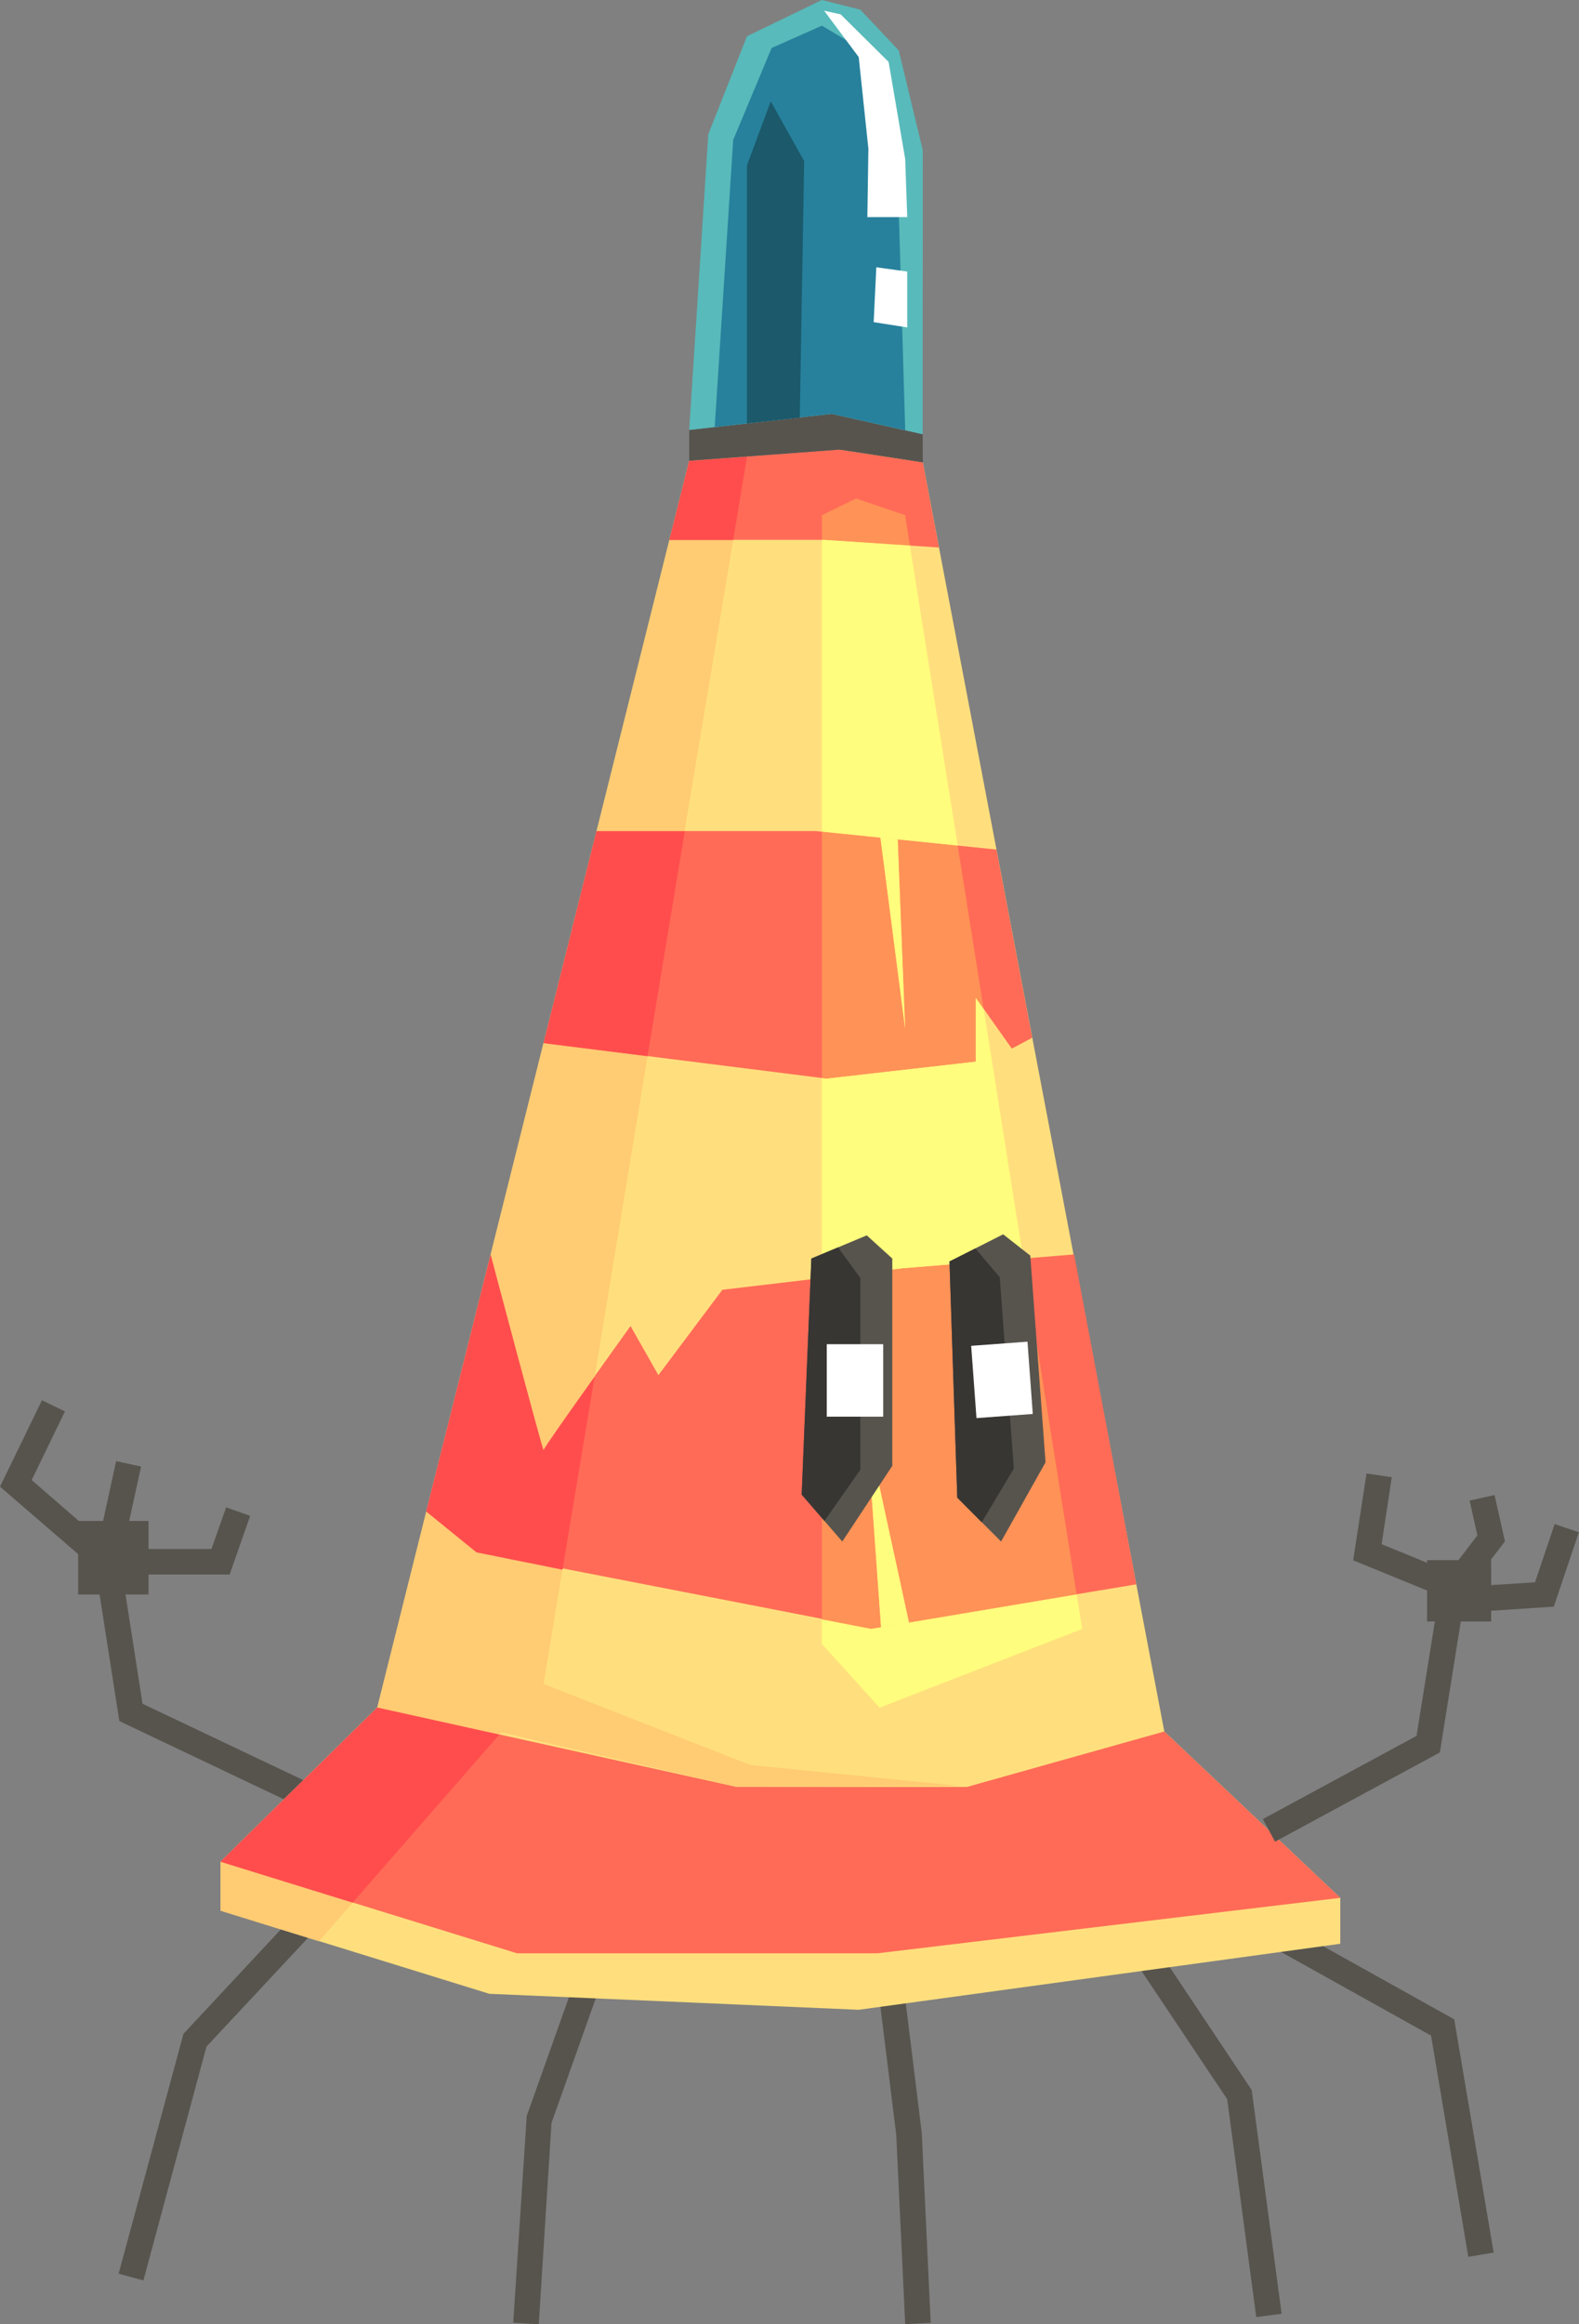 <svg xmlns="http://www.w3.org/2000/svg" viewBox="0 0 107.68 158.44"><rect x="0" y="0" width="107.68" height="158.44" fill="#808080" stroke="none"/><defs><style>.cls-1{fill:#57544e;}.cls-2{fill:#ffdf7d;}.cls-3{fill:#ff6b57;}.cls-4{fill:#ffcb73;}.cls-5{fill:#ff4d4d;}.cls-6{fill:#fffd7d;}.cls-7{fill:#ff9257;}.cls-8{fill:#383633;}.cls-9{fill:#fff;}.cls-10{fill:#58baba;}.cls-11{fill:#27819c;}.cls-12{fill:#1b596b;}</style></defs><g id="Слой_2" data-name="Слой 2"><g id="Слой_1-2" data-name="Слой 1"><polygon class="cls-1" points="100.13 153.84 97.59 138.76 86.61 132.64 87.46 131.12 99.17 137.65 101.86 153.55 100.13 153.84"/><polygon class="cls-1" points="85.67 157.95 83.69 143.1 77.36 133.63 78.81 132.66 85.36 142.47 87.4 157.72 85.67 157.95"/><polygon class="cls-1" points="61.73 158.43 61.12 145.54 59.69 133.95 61.42 133.73 62.86 145.39 63.47 158.34 61.73 158.43"/><polygon class="cls-1" points="36.74 158.44 35 158.33 35.92 144.24 39.72 133.55 41.37 134.13 37.61 144.71 36.74 158.44"/><polygon class="cls-1" points="9.78 155.45 8.09 154.99 12.51 138.64 20.29 130.3 21.57 131.49 14.08 139.51 9.78 155.45"/><polygon class="cls-1" points="9.72 116.14 8.56 108.69 10.13 108.69 10.13 107.33 15.66 107.33 17.06 103.33 15.42 102.75 14.42 105.59 10.13 105.59 10.13 103.68 8.81 103.68 9.62 99.97 7.92 99.6 7.03 103.68 5.38 103.68 2.16 100.89 4.43 96.21 2.86 95.45 0 101.34 5.33 105.94 5.33 108.69 6.79 108.69 8.14 117.32 21.86 123.84 22.61 122.26 9.72 116.14"/><polygon class="cls-2" points="25.73 116.39 47 31.41 57.58 30.65 62.93 31.52 79.4 118.03 91.4 129.37 91.4 132.5 58.56 137 33.37 135.91 15.04 130.24 15.04 126.9 25.73 116.39"/><polygon class="cls-3" points="45.65 36.8 56.2 36.8 64.03 37.32 62.93 31.52 57.22 30.65 47 31.41 45.65 36.8"/><polygon class="cls-3" points="67.95 57.91 55.62 56.65 40.68 56.65 37.07 71.1 56.34 73.52 66.53 72.36 66.53 67.99 69 71.48 70.39 70.74 67.95 57.91"/><path class="cls-3" d="M33.46,85.51S37,99.12,37.07,98.83,43,90.39,43,90.39l1.9,3.35,4.36-5.82,12.36-1.46,11.63-.95L77.49,108,59.4,111l-26.91-5.23L29.07,103Z"/><polygon class="cls-3" points="25.73 116.39 50.24 121.81 65.94 121.81 79.4 118.03 91.4 129.37 59.84 133.15 35.26 133.15 15.04 126.9 25.73 116.39"/><polygon class="cls-2" points="59.98 56.65 61.73 70.17 60.85 47.92 59.98 56.65"/><polygon class="cls-2" points="60.85 121.74 59.11 97.34 64.03 119.99 60.85 121.74"/><path class="cls-4" d="M37.07,98.84c0-.16,1.87-2.76,3.48-5L44.16,72l-7.09-.89,3.61-14.45h6L50,36.81H45.65L47,31.43,29.14,102.8l4.32-17.28S37,99.13,37.07,98.84Z"/><polygon class="cls-4" points="37.07 114.79 38.36 106.96 32.49 105.82 29.07 103.04 25.73 116.4 34.05 118.24 37.07 114.79"/><polygon class="cls-4" points="15.04 126.91 15.04 130.25 21.75 132.33 24.05 129.7 15.04 126.91"/><polygon class="cls-2" points="50.94 31.14 50.94 31.14 50.94 31.14 47 31.43 50.94 31.14"/><polygon class="cls-5" points="50 36.81 50.94 31.14 47 31.43 45.65 36.81 50 36.81"/><polygon class="cls-5" points="37.07 71.11 44.16 72 46.7 56.66 40.68 56.66 37.07 71.11"/><polygon class="cls-2" points="29.07 103.04 29.07 103.04 29.14 102.8 29.07 103.04"/><path class="cls-5" d="M38.36,107l2.19-13.15c-1.61,2.27-3.44,4.87-3.48,5s-3.61-13.32-3.61-13.32L29.14,102.8l-.07.24,3.42,2.78Z"/><polygon class="cls-5" points="25.73 116.4 15.04 126.91 24.05 129.7 34.05 118.24 25.73 116.4"/><polygon class="cls-4" points="37.07 114.79 51.15 120.31 65.44 121.74 50.24 121.81 33.48 117.92 37.07 114.79"/><polygon class="cls-6" points="69.78 85.79 67.08 68.77 66.53 67.99 66.53 72.36 56.34 73.52 56.05 73.48 56.05 87.11 61.58 86.46 69.78 85.79"/><polygon class="cls-7" points="62.05 37.19 61.73 35.12 58.38 33.98 56.05 35.12 56.05 36.8 56.2 36.8 62.05 37.19"/><polygon class="cls-7" points="66.53 72.36 66.53 67.99 67.08 68.77 65.31 57.64 61.22 57.22 61.73 70.17 60.04 57.1 56.05 56.69 56.05 73.48 56.34 73.52 66.53 72.36"/><polygon class="cls-7" points="61.58 86.46 56.05 87.11 56.05 110.39 59.4 111.04 60.08 110.93 59.11 97.34 61.99 110.61 73.42 108.69 69.78 85.79 61.58 86.46"/><polygon class="cls-6" points="62.05 37.19 56.2 36.8 56.05 36.8 56.05 56.69 60.04 57.1 61.22 57.22 65.31 57.64 62.05 37.19"/><polygon class="cls-6" points="61.73 70.17 61.22 57.22 60.04 57.1 61.73 70.17"/><polygon class="cls-6" points="73.42 108.69 61.99 110.61 60.08 110.93 59.4 111.04 56.05 110.39 56.05 112.06 59.98 116.4 60.46 116.22 63 115.23 73.8 111.04 73.42 108.69"/><polygon class="cls-6" points="59.11 97.34 60.08 110.93 61.99 110.61 59.11 97.34"/><polygon class="cls-1" points="55.33 85.79 54.67 101.88 57.44 105.08 60.85 99.92 60.85 85.79 59.11 84.21 55.33 85.79"/><polygon class="cls-8" points="57.15 85.03 58.67 87.11 58.67 100.19 56.22 103.68 54.67 101.88 55.33 85.79 57.15 85.03"/><rect class="cls-9" x="56.38" y="91.63" width="3.85" height="4.94"/><polygon class="cls-1" points="64.75 85.99 65.28 102.09 68.27 105.08 71.3 99.68 70.26 85.59 68.41 84.14 64.75 85.99"/><polygon class="cls-8" points="66.52 85.1 68.18 87.07 69.14 100.11 66.95 103.77 65.28 102.09 64.75 85.99 66.52 85.1"/><rect class="cls-9" x="66.41" y="91.59" width="3.85" height="4.94" transform="translate(-6.71 5.26) rotate(-4.2)"/><polygon class="cls-1" points="47 31.41 57.22 30.65 62.93 31.52 62.92 29.6 56.71 28.21 47 29.31 47 31.41"/><polygon class="cls-10" points="47 29.31 48.3 9.16 50.94 2.47 56.05 0 58.67 0.66 61.29 3.44 62.93 10.25 62.92 29.6 56.71 28.21 47 29.31"/><polygon class="cls-11" points="48.74 29.11 56.71 28.21 61.73 29.33 61.18 10.58 59.05 3.54 56.05 1.75 52.62 3.27 50 9.54 48.74 29.11"/><polygon class="cls-9" points="57.33 0.98 60.6 4.22 61.73 10.84 61.87 14.8 59.15 14.8 59.22 10.14 58.56 3.89 56.2 0.73 57.33 0.98"/><polygon class="cls-9" points="59.76 18.22 61.87 18.51 61.87 22.32 59.58 21.96 59.76 18.22"/><polygon class="cls-12" points="52.56 6.91 50.94 11.27 50.94 28.86 54.54 28.46 54.84 10.98 52.56 6.91"/><polygon class="cls-1" points="107.67 104.45 106.02 103.89 104.68 107.86 101.69 108.05 101.69 106.35 101.65 106.35 102.63 105.07 101.92 101.91 100.22 102.29 100.75 104.66 99.46 106.35 97.32 106.35 97.32 106.53 94.22 105.26 94.91 100.7 93.19 100.44 92.28 106.36 97.32 108.42 97.32 110.53 97.85 110.53 96.6 118.33 86.12 124 86.95 125.54 98.19 119.46 99.62 110.53 101.69 110.53 101.69 109.8 105.96 109.52 107.67 104.45"/></g></g></svg>